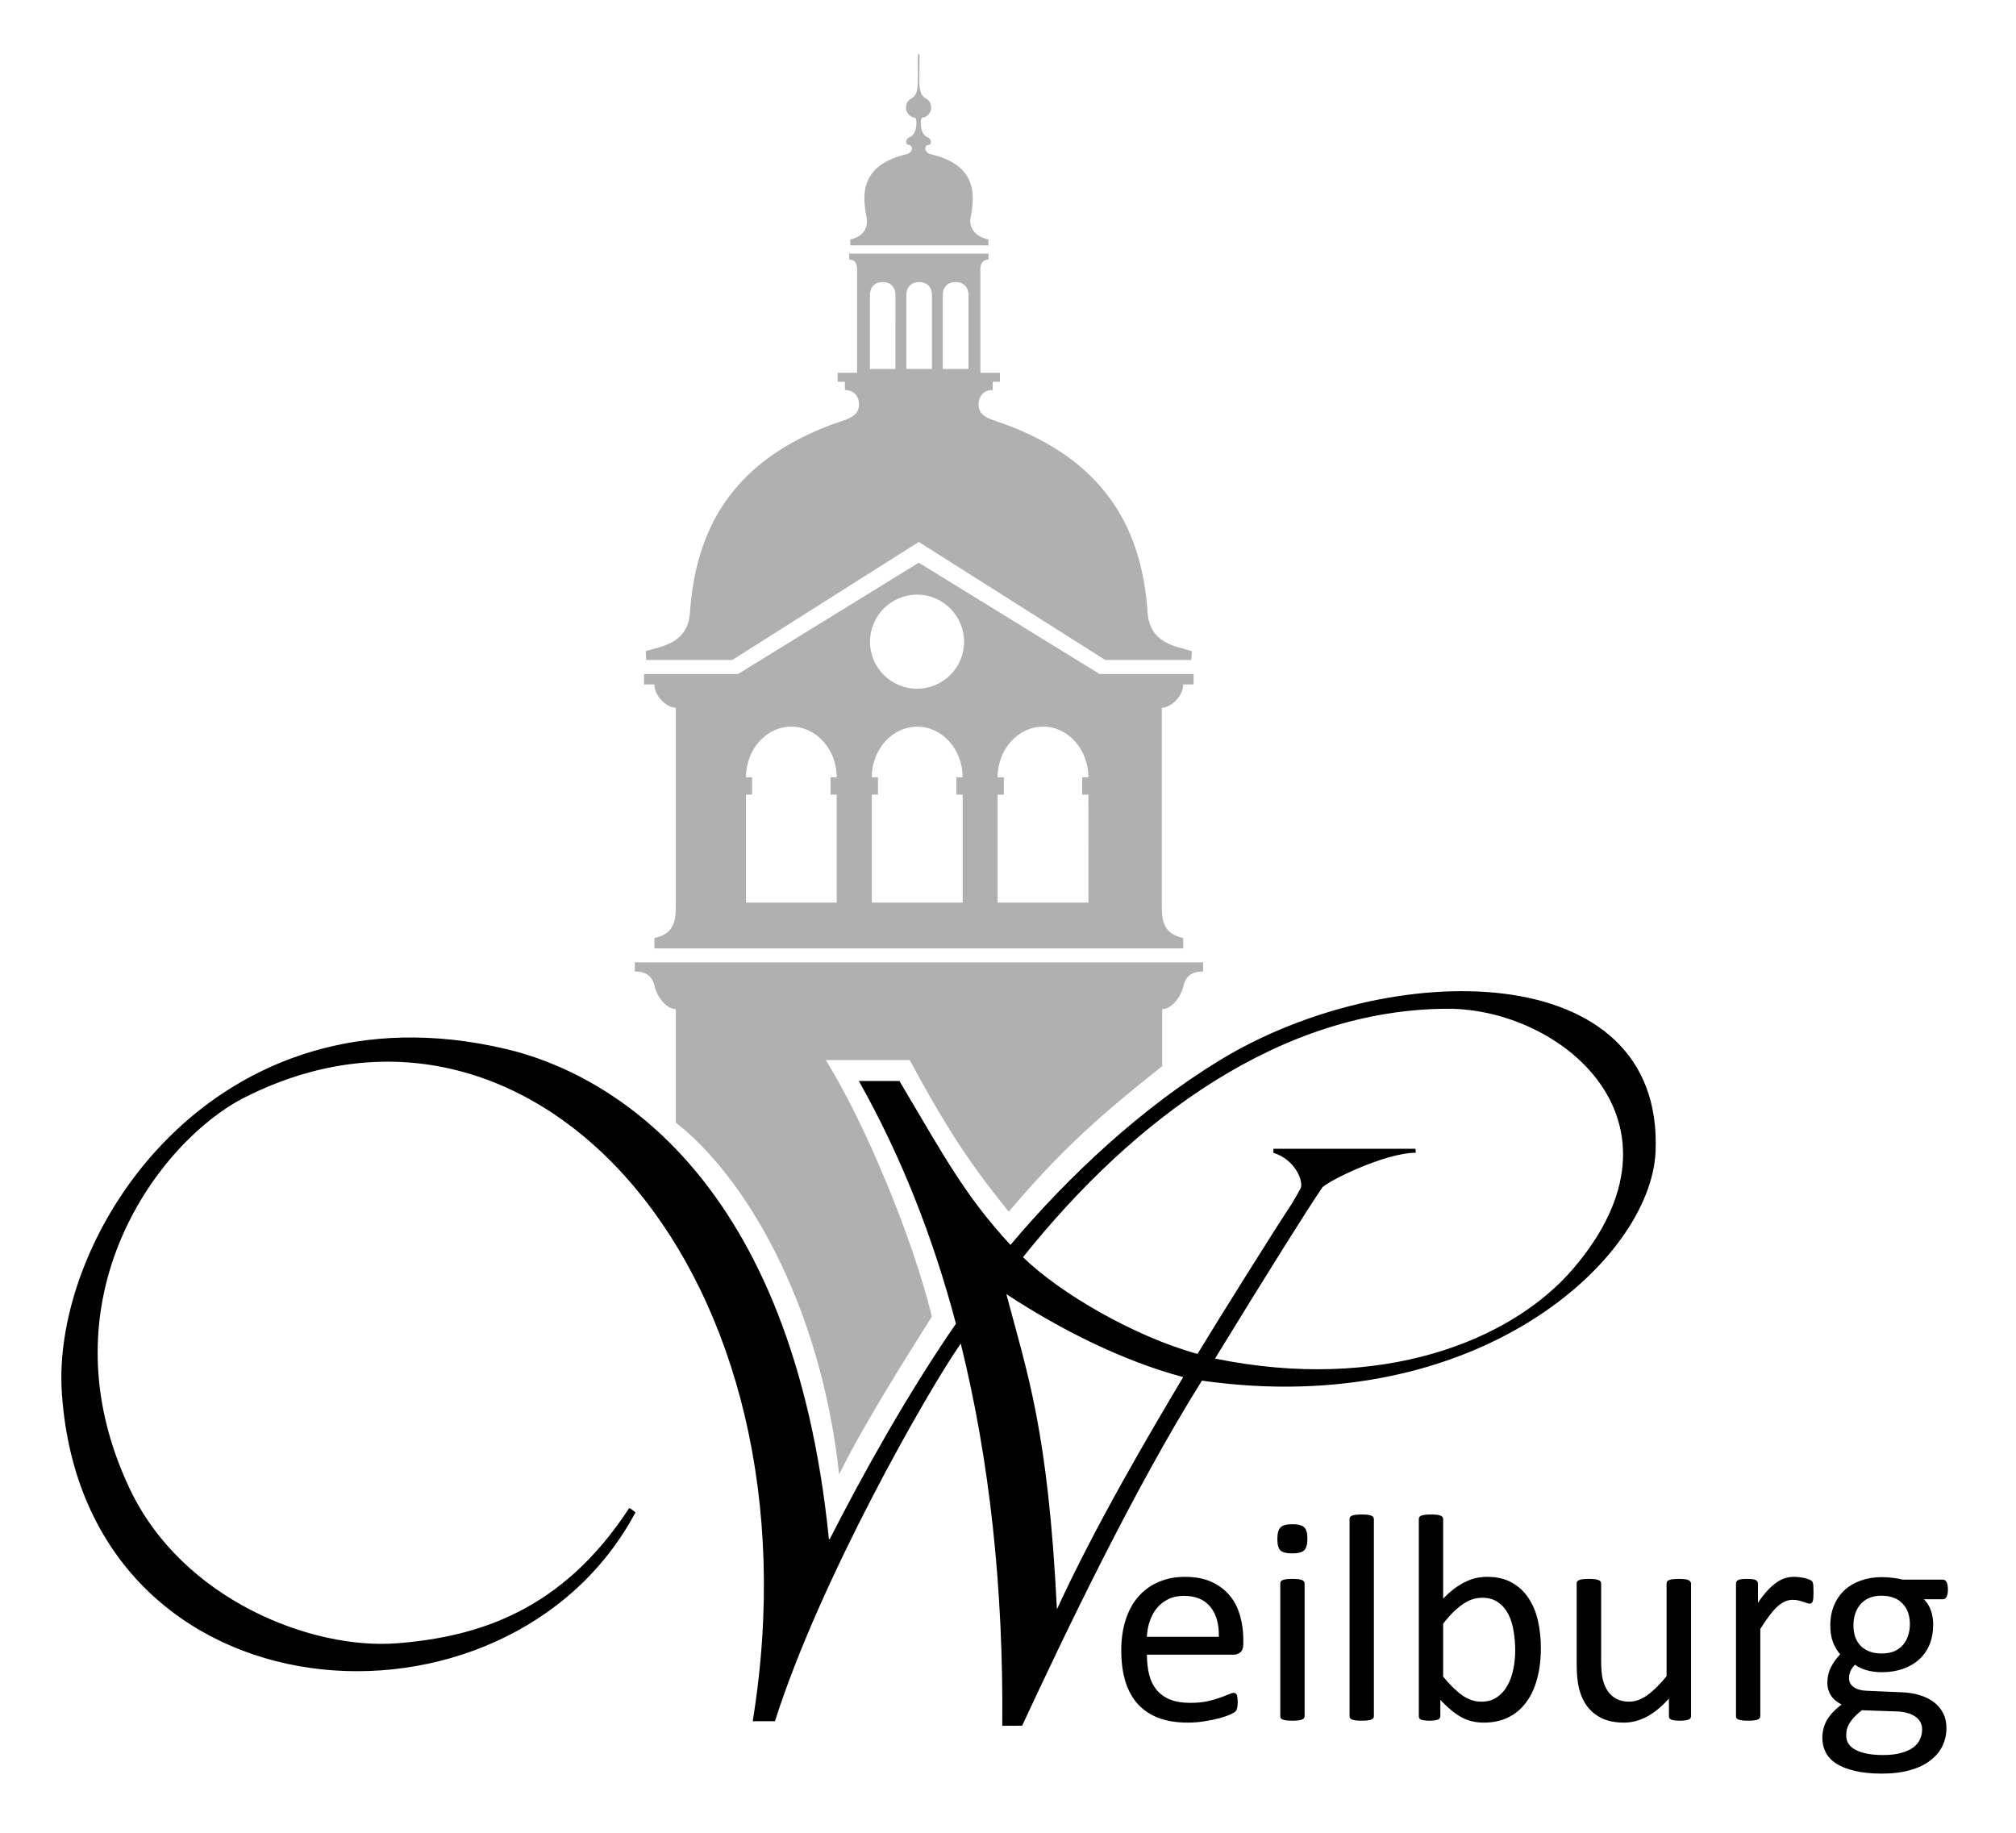 <?xml version="1.0" encoding="UTF-8"?>
<svg width="440" height="400" version="1.1" viewBox="0 0 440 400" xmlns="http://www.w3.org/2000/svg">
	<path d="m262.58 212.03c-1.777 0-3.672 0.473-4.266 3.086-0.68 2.852-2.805 5.117-4.664 5.117v12.461c-13.812 10.898-22.371 18.648-33.477 31.738-9.898-12.051-15.297-21.406-21.617-33.066h-18.32c8.398 13.477 18.945 38.652 23.145 55.977-3.926 6.328-14.246 22.285-20.234 34.434-4.16-38.008-20.926-65.273-35.645-76.758v-24.786c-1.855 0-3.992-2.266-4.672-5.117-0.609-2.613-2.523-3.086-4.273-3.086v-2.004h124.02zm-61.875-199.88-0.059 5.523c0 5.062 2.387 2.832 2.582 5.801 0.055 0.742-0.43 1.527-1.152 1.977-0.664 0.43-1.113-0.258-1.113 1.484 0 2.008 0.941 2.852 1.523 3.043 0.941 0.332 0.883 1.66 0.121 1.66-0.859 0-1.035 1.621 0.508 2.012 10.301 2.398 9.637 9.082 8.711 13.867-0.391 2.066 0.926 4.156 3.906 4.742v1.289h-30.156v-1.289c2.949-0.586 3.945-2.676 3.555-4.742-0.918-4.785-1.574-11.469 8.75-13.867 1.527-0.391 1.355-2.012 0.473-2.012-0.742 0-0.82-1.328 0.113-1.66 0.586-0.191 1.543-1.031 1.543-3.043 0-1.742-0.469-1.055-1.133-1.484-0.703-0.449-1.191-1.23-1.152-1.977 0.238-2.969 2.605-0.738 2.605-5.801v-5.523c0.055-0.527 0.305-0.527 0.367 0m49.774 121.5c-1.23-17.949-9.008-32.168-29.227-40.328-3.531-1.445-5.578-1.656-6.914-2.992-1.406-1.383-0.992-5.215 2.328-5.215v-1.797h1.578v-1.953h-4.262v-22.613c0-1.211 0.527-2.113 1.762-2.113v-1.289h-30.394v1.289c1.211 0 1.719 0.902 1.719 2.113v22.613h-4.238v1.953h1.582v1.797c3.316 0 3.727 3.828 2.324 5.215-1.332 1.336-3.383 1.547-6.918 2.992-20.215 8.164-27.989 22.383-29.219 40.328-0.469 6.934-6.383 7.402-9.648 8.457l0.082 1.934h18.789l40.711-25.762 40.703 25.762h18.805l0.086-1.934c-3.266-1.055-9.18-1.523-9.656-8.457zm-55.047-53.125h-5.559v-16.172c0-1.68 1.074-2.793 2.773-2.793 1.719 0 2.793 1.113 2.793 2.793zm7.976 0h-5.586v-16.172c0-1.68 1.074-2.793 2.793-2.793s2.793 1.113 2.793 2.793zm2.368 0v-16.172c0-1.68 1.074-2.793 2.809-2.793 1.699 0 2.797 1.113 2.797 2.793v16.172zm-5.239 42.285-39.453 24.297h-20.512v2.266h2.266c0 2.695 2.805 5.098 4.664 5.098v43.145c0 3.125-0.238 6.191-4.664 7.109v2.266h115.41v-2.266c-4.414-0.918-4.672-3.984-4.672-7.109v-43.145c1.855 0 4.672-2.398 4.672-5.098h2.266v-2.266h-20.512zm-17.91 74.18h-19.805v-23.555h1.328v-3.789h-1.328c0-6.094 4.434-11.055 9.883-11.055 5.469 0 9.922 4.961 9.922 11.055h-1.359v3.789h1.359zm27.481-23.555v23.555h-19.825v-23.555h1.348v-3.789h-1.348c0-6.094 4.453-11.055 9.914-11.055 5.465 0 9.906 4.961 9.906 11.055h-1.366v3.789zm-9.942-23.125c-5.684 0-10.273-4.57-10.273-10.234s4.59-10.293 10.273-10.293c5.664 0 10.254 4.629 10.254 10.293s-4.598 10.234-10.254 10.234zm37.403 46.68h-19.832v-23.555h1.367v-3.789h-1.367c0-6.094 4.461-11.055 9.945-11.055 5.445 0 9.875 4.961 9.875 11.055h-1.36v3.789h1.359z" fill="#b0b0b0"/>
	<path d="m425.14 346.91q0 1.126-0.321 1.641-0.29 0.482-0.772 0.482h-4.149q1.126 1.158 1.576 2.573 0.45 1.383 0.45 2.895 0 2.509-0.804 4.439-0.804 1.93-2.316 3.281-1.48 1.319-3.538 2.026-2.059 0.708-4.568 0.708-1.769 0-3.377-0.45-1.576-0.482-2.445-1.19-0.579 0.579-0.965 1.319-0.354 0.74-0.354 1.705 0 1.126 1.029 1.866 1.062 0.74 2.798 0.804l7.559 0.322q2.155 0.064 3.957 0.611 1.801 0.515 3.12 1.512 1.319 0.965 2.059 2.412 0.74 1.415 0.74 3.313 0 1.994-0.836 3.796-0.836 1.801-2.573 3.152-1.705 1.383-4.375 2.155-2.67 0.804-6.305 0.804-3.506 0-5.983-0.611-2.444-0.579-4.021-1.608-1.576-1.029-2.284-2.477-0.708-1.415-0.708-3.088 0-1.062 0.257-2.059 0.257-0.997 0.772-1.898 0.547-0.901 1.319-1.705 0.804-0.836 1.834-1.641-1.576-0.804-2.348-2.026-0.74-1.222-0.74-2.638 0-1.962 0.804-3.506 0.804-1.544 1.994-2.766-0.997-1.19-1.576-2.67-0.579-1.512-0.579-3.635 0-2.477 0.836-4.439 0.836-1.962 2.316-3.313 1.48-1.351 3.538-2.059 2.091-0.74 4.535-0.74 1.319 0 2.445 0.161 1.158 0.129 2.155 0.386h8.749q0.547 0 0.804 0.547 0.289 0.515 0.289 1.608zm-8.299 7.623q0-2.959-1.641-4.6-1.608-1.673-4.6-1.673-1.544 0-2.702 0.515-1.126 0.515-1.898 1.415-0.74 0.901-1.126 2.091-0.354 1.158-0.354 2.445 0 2.863 1.608 4.503 1.641 1.641 4.568 1.641 1.576 0 2.734-0.482 1.158-0.515 1.898-1.383 0.772-0.901 1.126-2.059 0.386-1.158 0.386-2.412zm2.67 22.934q0-1.866-1.544-2.863-1.512-1.029-4.117-1.094l-7.495-0.257q-1.029 0.804-1.705 1.544-0.643 0.708-1.029 1.351-0.386 0.675-0.547 1.319-0.13 0.643-0.13 1.319 0 2.091 2.123 3.152 2.123 1.094 5.918 1.094 2.413 0 4.021-0.482 1.641-0.45 2.638-1.222 0.997-0.772 1.415-1.769 0.45-0.997 0.45-2.091zm-23.706-29.979q0 0.708-0.033 1.19-0.033 0.482-0.13 0.772-0.097 0.257-0.257 0.418-0.13 0.129-0.386 0.129-0.257 0-0.643-0.129-0.354-0.161-0.836-0.289-0.45-0.161-1.029-0.29-0.579-0.129-1.254-0.129-0.804 0-1.576 0.322-0.772 0.322-1.64 1.062-0.836 0.74-1.769 1.962-0.933 1.222-2.059 2.991v19.042q0 0.257-0.13 0.45-0.13 0.161-0.418 0.289-0.29 0.129-0.804 0.193-0.515 0.064-1.319 0.064-0.772 0-1.287-0.064-0.514-0.064-0.836-0.193-0.29-0.129-0.418-0.289-0.097-0.193-0.097-0.45v-28.949q0-0.257 0.097-0.418 0.097-0.193 0.386-0.322 0.29-0.161 0.74-0.193 0.45-0.064 1.19-0.064 0.708 0 1.158 0.064 0.482 0.032 0.74 0.193 0.257 0.129 0.354 0.322 0.13 0.161 0.13 0.418v4.214q1.19-1.737 2.22-2.831 1.062-1.094 1.994-1.705 0.933-0.643 1.833-0.868 0.933-0.257 1.866-0.257 0.418 0 0.933 0.064 0.547 0.032 1.126 0.161 0.579 0.129 1.029 0.289 0.482 0.161 0.675 0.322 0.193 0.161 0.257 0.322 0.064 0.129 0.097 0.354 0.064 0.225 0.064 0.675 0.033 0.418 0.033 1.158zm-26.73 27.052q0 0.257-0.13 0.45-0.097 0.161-0.386 0.289-0.289 0.129-0.772 0.193-0.45 0.064-1.126 0.064-0.74 0-1.222-0.064-0.45-0.064-0.74-0.193-0.257-0.129-0.354-0.289-0.097-0.193-0.097-0.45v-3.828q-2.477 2.734-4.889 3.989t-4.889 1.254q-2.895 0-4.889-0.965-1.962-0.965-3.184-2.605-1.222-1.673-1.769-3.86-0.515-2.22-0.515-5.372v-17.563q0-0.257 0.097-0.418 0.13-0.193 0.45-0.322 0.321-0.161 0.836-0.193 0.515-0.064 1.287-0.064 0.772 0 1.287 0.064 0.515 0.032 0.804 0.193 0.322 0.129 0.45 0.322 0.13 0.161 0.13 0.418v16.855q0 2.541 0.354 4.085 0.386 1.512 1.126 2.606 0.772 1.062 1.93 1.673 1.158 0.579 2.702 0.579 1.994 0 3.956-1.415 1.994-1.415 4.214-4.149v-20.232q0-0.257 0.097-0.418 0.13-0.193 0.45-0.322 0.322-0.161 0.804-0.193 0.515-0.064 1.319-0.064 0.772 0 1.287 0.064 0.515 0.032 0.804 0.193 0.289 0.129 0.418 0.322 0.16 0.161 0.16 0.418zm-32.777-14.861q0 3.763-0.836 6.787-0.804 2.991-2.412 5.114-1.576 2.123-3.892 3.249-2.316 1.126-5.307 1.126-1.383 0-2.573-0.29-1.158-0.257-2.284-0.868-1.126-0.611-2.252-1.544-1.126-0.933-2.38-2.252v3.538q0 0.257-0.13 0.45-0.13 0.193-0.418 0.322-0.289 0.096-0.74 0.161-0.418 0.064-1.094 0.064-0.643 0-1.094-0.064-0.45-0.064-0.74-0.161-0.29-0.129-0.386-0.322-0.097-0.193-0.097-0.45v-42.974q0-0.257 0.097-0.45 0.13-0.193 0.418-0.322 0.322-0.129 0.836-0.193 0.515-0.064 1.287-0.064 0.804 0 1.319 0.064t0.804 0.193q0.29 0.129 0.418 0.322 0.13 0.193 0.13 0.45v17.338q1.287-1.319 2.477-2.219 1.222-0.901 2.38-1.448 1.158-0.579 2.316-0.836 1.158-0.257 2.444-0.257 3.152 0 5.372 1.254 2.252 1.254 3.635 3.377 1.415 2.091 2.059 4.921 0.643 2.831 0.643 5.983zm-5.597 0.611q0-2.22-0.354-4.31-0.322-2.091-1.158-3.699-0.836-1.608-2.22-2.573-1.383-0.997-3.442-0.997-1.029 0-2.026 0.289-0.997 0.289-2.027 0.965-1.029 0.675-2.155 1.737-1.094 1.062-2.348 2.67v11.548q2.187 2.67 4.181 4.085 1.994 1.383 4.149 1.383 1.994 0 3.409-0.965 1.415-0.965 2.284-2.541 0.901-1.608 1.287-3.57 0.418-1.994 0.418-4.021zm-30.847 14.25q0 0.257-0.13 0.45-0.13 0.161-0.418 0.289-0.29 0.129-0.804 0.193-0.515 0.064-1.319 0.064-0.772 0-1.287-0.064-0.514-0.064-0.836-0.193-0.29-0.129-0.418-0.289-0.097-0.193-0.097-0.45v-42.974q0-0.257 0.097-0.45 0.13-0.193 0.418-0.322 0.322-0.129 0.836-0.193 0.515-0.064 1.287-0.064 0.804 0 1.319 0.064 0.514 0.064 0.804 0.193 0.289 0.129 0.418 0.322 0.13 0.193 0.13 0.45zm-15.118 0q0 0.257-0.13 0.45-0.13 0.161-0.418 0.289-0.289 0.129-0.804 0.193-0.515 0.064-1.319 0.064-0.772 0-1.287-0.064-0.515-0.064-0.836-0.193-0.289-0.129-0.418-0.289-0.097-0.193-0.097-0.45v-28.949q0-0.225 0.097-0.418 0.13-0.193 0.418-0.322 0.322-0.129 0.836-0.193 0.514-0.064 1.287-0.064 0.804 0 1.319 0.064 0.515 0.064 0.804 0.193 0.289 0.129 0.418 0.322 0.13 0.193 0.13 0.418zm0.611-38.728q0 1.866-0.708 2.541-0.708 0.675-2.605 0.675-1.866 0-2.573-0.643-0.675-0.675-0.675-2.509 0-1.866 0.708-2.541 0.708-0.675 2.605-0.675 1.866 0 2.541 0.675 0.708 0.643 0.708 2.477zm-13.992 22.999q0 1.254-0.643 1.801-0.611 0.515-1.415 0.515h-18.978q0 2.412 0.482 4.342 0.482 1.93 1.608 3.313 1.126 1.383 2.927 2.123 1.802 0.74 4.407 0.74 2.059 0 3.667-0.322 1.608-0.354 2.766-0.772 1.19-0.418 1.93-0.74 0.772-0.354 1.158-0.354 0.225 0 0.386 0.129 0.193 0.096 0.289 0.322 0.097 0.225 0.13 0.643 0.064 0.386 0.064 0.965 0 0.418-0.033 0.74-0.033 0.289-0.097 0.547-0.033 0.225-0.16 0.418-0.097 0.193-0.289 0.386-0.16 0.161-1.029 0.579-0.868 0.386-2.252 0.772-1.383 0.386-3.216 0.675-1.801 0.322-3.86 0.322-3.571 0-6.272-0.997-2.67-0.997-4.503-2.959-1.833-1.962-2.766-4.921-0.933-2.959-0.933-6.883 0-3.731 0.965-6.691 0.965-2.991 2.766-5.05 1.833-2.091 4.407-3.184 2.573-1.126 5.758-1.126 3.409 0 5.79 1.094 2.412 1.094 3.957 2.959 1.544 1.833 2.252 4.342 0.74 2.477 0.74 5.307zm-5.34-1.576q0.097-4.182-1.866-6.562-1.93-2.38-5.758-2.38-1.962 0-3.442 0.74-1.48 0.74-2.477 1.962t-1.544 2.863q-0.547 1.608-0.611 3.377zm0.207-125.84c-16.875 10.277-32.793 25-45.684 40.312-10.058-10.921-14.414-19.277-24.238-35.781h-8.852c9.062 16.074 16.117 33.789 21.188 52.969-10.707 15.512-20.547 33.281-27.582 47.09l-0.152-0.148c-7.891-78.5-47.563-101.51-70.473-106.9-63.75-15-99.648 40.707-96.895 75.605 5.371 72.48 97.48 77.637 125.16 25.527l-0.938-0.727-0.43-0.215c-14.633 22.461-33.012 28.125-50.688 29.512-18.555 1.465-46.773-9.477-58.258-33.574-19.848-41.68 6.504-76.152 24.938-85.512 63.674-32.264 126.72 39.318 110.96 136.1h4.863c9.691-30.648 33.281-72.031 40.547-82.422 6.328 25.547 9.336 53.516 9.059 83.418l4.336-0.02c9.219-19.805 24.336-51.543 39.242-75.309 60.02 8.535 97.91-26.426 99.004-49.902 1.929-43.066-58.547-42.402-95.102-20.019zm-35.543 119.84c-1.938-39.16-6.465-51.445-11.035-68.793 11.422 7.5 25.152 14.531 38.594 18.105-7.402 12.402-19.242 32.539-27.562 50.688zm51.215-88.457c-3.727 5.625-16.203 25.547-20.535 32.715-13.871-3.828-30.066-13.281-38.086-21.113 24.512-30.664 56.504-54.027 92.5-54.223 24.98-0.133 54.895 24.672 27.676 56.621-13.613 16.016-42.188 27.109-78.262 19.727 12.191-19.902 19.824-32.031 23.359-37.266 0.871-1.285 13.617-7.637 20.453-7.656l-0.059-0.859h-31.012v0.879c4.898 1.508 6.613 6.387 5.938 7.738-0.472 0.933-1.972 3.437-1.972 3.437z"/>
</svg>